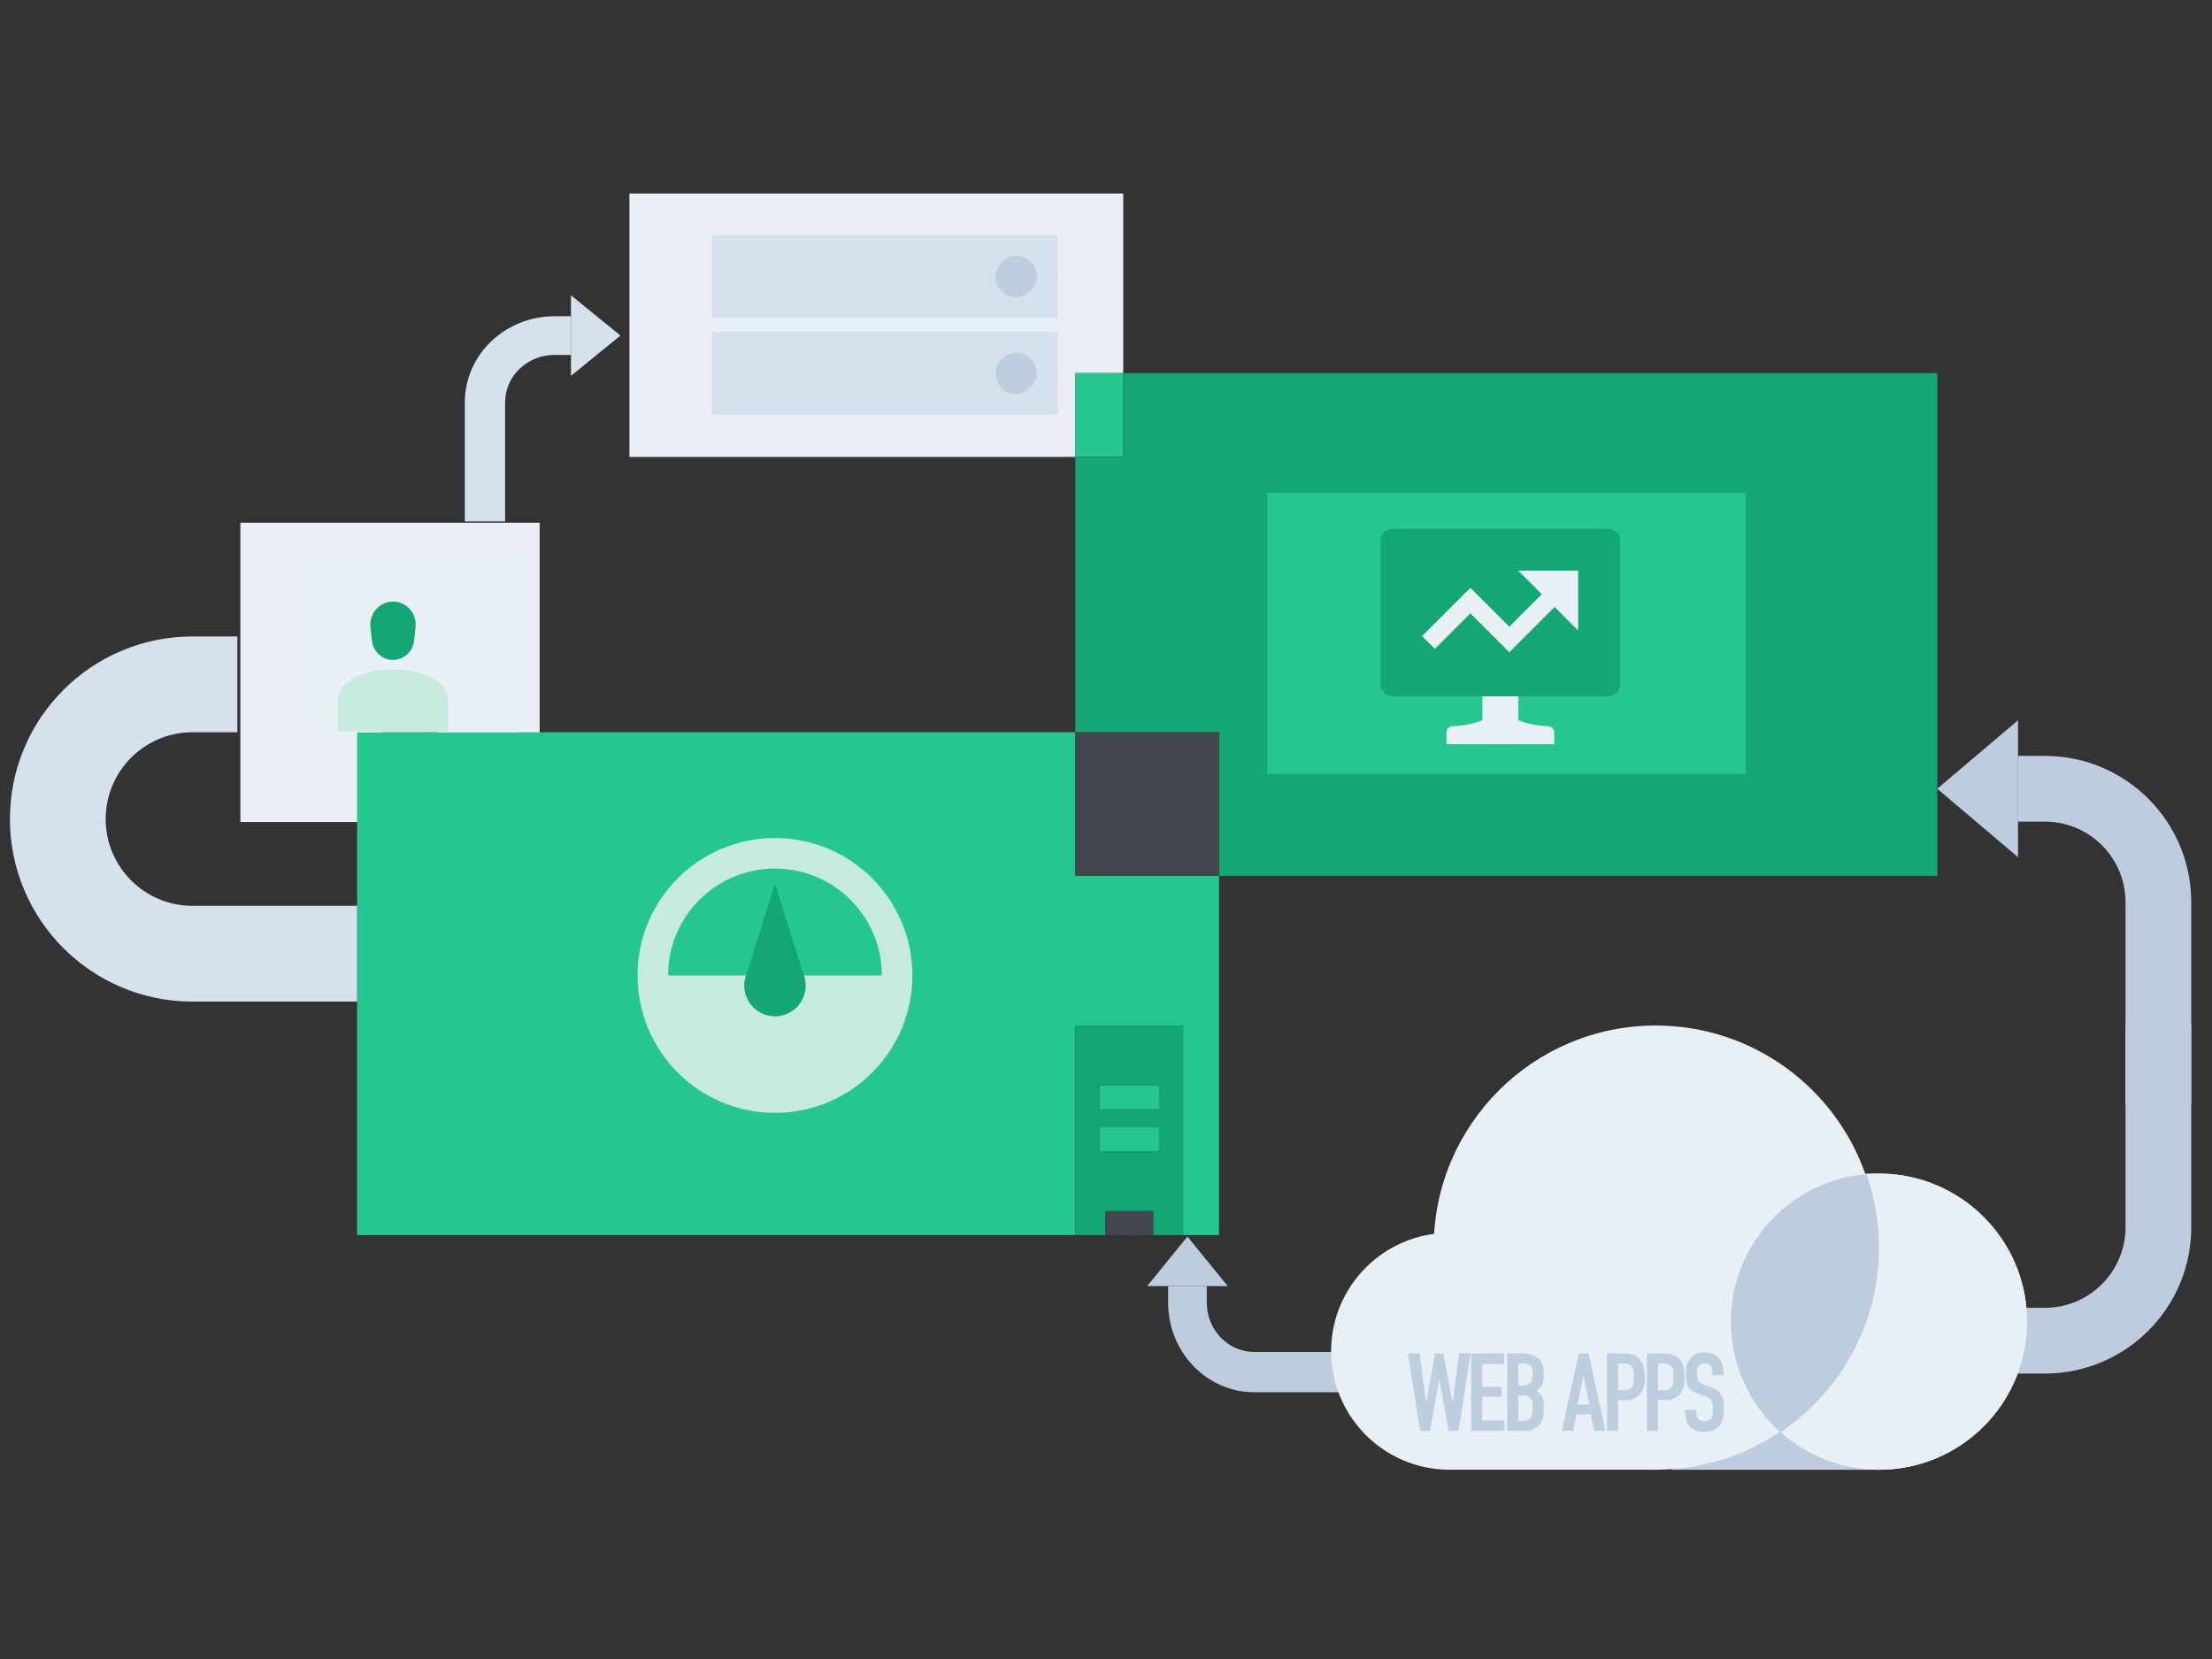 <svg width="320" height="240" viewBox="0 0 320 240" fill="none" xmlns="http://www.w3.org/2000/svg">
<rect x="0" y="0" width="320" height="240" fill="#333333" stroke="none"/>
<path d="M89.757 48.546L82.599 54.372L82.599 42.72L89.757 48.546Z" fill="#D5E1ED"/>
<path fill-rule="evenodd" clip-rule="evenodd" d="M80.222 51.343C76.272 51.343 73.071 54.417 73.071 58.208L73.071 75.436L67.244 75.436L67.244 58.208C67.244 51.327 73.054 45.75 80.222 45.75L82.599 45.75L82.599 51.343L80.222 51.343Z" fill="#D5E1ED"/>
<path d="M171.783 178.895L177.609 186.054L165.957 186.054L171.783 178.895Z" fill="#BDCDDE"/>
<path fill-rule="evenodd" clip-rule="evenodd" d="M174.579 188.431C174.579 192.38 177.653 195.582 181.444 195.582L198.672 195.582L198.672 201.409L181.444 201.409C174.564 201.409 168.986 195.598 168.986 188.431L168.986 186.054L174.579 186.054L174.579 188.431Z" fill="#BDCDDE"/>
<path d="M280.255 114.104L291.939 124.01L291.939 104.199L280.255 114.104Z" fill="#BDCDDE"/>
<path fill-rule="evenodd" clip-rule="evenodd" d="M295.819 118.86C302.265 118.86 307.49 124.085 307.49 130.531V159.822H317V130.531C317 118.833 307.517 109.35 295.819 109.35H291.939V118.86H295.819Z" fill="#BDCDDE"/>
<path fill-rule="evenodd" clip-rule="evenodd" d="M295.819 189.196C302.264 189.196 307.49 183.971 307.49 177.525V148.234H317V177.525C317 189.223 307.517 198.706 295.819 198.706H291.939V189.196H295.819Z" fill="#BDCDDE"/>
<path fill-rule="evenodd" clip-rule="evenodd" d="M91.056 28H162.493V53.977H155.566V66.1H91.056V28ZM146.907 38.391L138.248 40.616V38.391H112.271V55.709H138.248V53.483L146.907 55.709V38.391Z" fill="#E9EFF5"/>
<path fill-rule="evenodd" clip-rule="evenodd" d="M34.773 75.624H78.068V118.919H34.773V75.624ZM47.613 89.689C45.246 92.056 45.246 95.894 47.613 98.261L54.96 105.608C57.327 107.975 61.165 107.975 63.532 105.608L67.206 101.934L63.532 98.261L59.858 101.934C59.52 102.272 58.972 102.272 58.634 101.934L51.287 94.587C50.949 94.249 50.949 93.701 51.287 93.362L54.96 89.689L51.287 86.015L47.613 89.689Z" fill="#E9EFF5"/>
<path d="M138.248 53.483L146.907 55.709V38.391L138.248 40.616V53.483Z" fill="#D5E1ED"/>
<path fill-rule="evenodd" clip-rule="evenodd" d="M138.248 38.391H112.271V55.709H138.248V38.391ZM121.796 41.854H115.734V44.452H121.796V41.854Z" fill="#BDCEDE"/>
<rect x="103.612" y="34.061" width="48.49" height="25.111" fill="#E8EFF5"/>
<rect width="50" height="12" transform="matrix(1 0 0 -1 103 46)" fill="#D5E1ED"/>
<rect width="50" height="12" transform="matrix(1 0 0 -1 103 60)" fill="#D5E1ED"/>
<rect x="144" y="43" width="6" height="6" rx="3" transform="rotate(-90 144 43)" fill="#BDCEDE"/>
<rect x="144" y="57" width="6" height="6" rx="3" transform="rotate(-90 144 57)" fill="#BDCEDE"/>
<path d="M155.566 53.977H162.493V66.1H155.566V53.977Z" fill="#24C790"/>
<path fill-rule="evenodd" clip-rule="evenodd" d="M183.274 71.295H252.546V111.992H183.274V71.295ZM210.983 83.417L224.837 91.643L210.983 99.869V83.417Z" fill="#24C790"/>
<path fill-rule="evenodd" clip-rule="evenodd" d="M176.347 126.712H155.566V105.931L51.658 105.931V178.666H155.566V148.36H171.152V178.666L176.347 178.666V126.712ZM89.757 133.639H86.294V150.728H89.757V133.639ZM79.367 137.103H82.83V149.066H79.367V137.103ZM72.44 138.835H75.903V147.38H72.44V138.835ZM145.175 138.835H141.711V147.38H145.175V138.835ZM93.221 137.103H96.685V149.066H93.221V137.103ZM100.148 137.103H103.612V149.066H100.148V137.103ZM110.539 135.371H107.075V150.752H110.539V135.371ZM124.393 137.103H120.93V149.066H124.393V137.103ZM131.321 137.103H127.857V149.066H131.321V137.103ZM114.003 133.639V150.728H117.466V133.639H114.003ZM138.248 135.371H134.784V150.752H138.248V135.371Z" fill="#24C790"/>
<path d="M159.029 157.019H167.688V160.482H159.029V157.019Z" fill="#24C790"/>
<path d="M159.029 163.08H167.688V166.543H159.029V163.08Z" fill="#24C790"/>
<path fill-rule="evenodd" clip-rule="evenodd" d="M280.255 53.977H162.493V66.1H155.566V105.931H176.347V126.712H280.255V53.977ZM183.274 71.295H252.546V111.992H183.274V71.295Z" fill="#15A675"/>
<path fill-rule="evenodd" clip-rule="evenodd" d="M171.152 148.36H155.566V178.666H159.895H166.822H171.152V148.36ZM166.822 178.666V175.202H159.895V178.666H166.822ZM159.029 157.019H167.688V160.482H159.029V157.019ZM159.029 163.08H167.688V166.543H159.029V163.08Z" fill="#15A675"/>
<rect x="43.865" y="80.82" width="31.172" height="25.111" fill="#E8EFF5"/>
<path d="M176.347 105.931H155.566V126.712H176.347V105.931Z" fill="#41474D"/>
<path d="M159.895 175.202V178.666H166.822V175.202H159.895Z" fill="#41474D"/>
<rect x="197.995" y="80.82" width="30.306" height="25.111" fill="#24C790"/>
<rect x="64.647" y="124.115" width="83.992" height="37.234" fill="#24C790"/>
<path fill-rule="evenodd" clip-rule="evenodd" d="M116.282 141.111H127.573C127.573 132.572 120.65 125.649 112.111 125.649C103.572 125.649 96.649 132.572 96.649 141.111H107.94L107.929 141.144C107.903 141.22 107.879 141.298 107.856 141.376L107.851 141.392H107.852C107.745 141.772 107.688 142.173 107.688 142.587C107.688 145.03 109.668 147.01 112.111 147.01C114.554 147.01 116.534 145.03 116.534 142.587C116.534 142.173 116.477 141.772 116.37 141.392L116.368 141.384C116.344 141.3 116.318 141.217 116.29 141.136L116.282 141.111ZM112.111 160.991C101.132 160.991 92.231 152.09 92.231 141.111C92.231 130.132 101.132 121.231 112.111 121.231C123.09 121.231 131.991 130.132 131.991 141.111C131.991 152.09 123.09 160.991 112.111 160.991Z" fill="#C7EADE"/>
<path fill-rule="evenodd" clip-rule="evenodd" d="M107.851 141.392L107.856 141.376C107.879 141.298 107.903 141.22 107.929 141.144L112.111 127.845L116.29 141.136C116.318 141.217 116.344 141.3 116.368 141.384L116.37 141.392C116.477 141.772 116.534 142.173 116.534 142.587C116.534 145.03 114.554 147.01 112.111 147.01C109.668 147.01 107.688 145.03 107.688 142.587C107.688 142.173 107.745 141.772 107.852 141.392H107.851Z" fill="#15A675"/>
<path d="M241.834 169.781H271.822C283.651 169.781 293.241 179.371 293.241 191.201V191.201C293.241 203.031 283.651 212.621 271.822 212.621H241.834V169.781Z" fill="#BDCDDE"/>
<path d="M250.402 191.203C250.402 179.373 259.992 169.783 271.822 169.783V169.783C283.652 169.783 293.242 179.373 293.242 191.203V191.203C293.242 203.033 283.652 212.623 271.822 212.623V212.623C259.992 212.623 250.402 203.033 250.402 191.203V191.203Z" fill="#BDCDDE"/>
<path d="M239.692 212.62L209.704 212.62C200.24 212.62 192.568 204.948 192.568 195.484V195.484C192.568 186.02 200.24 178.348 209.704 178.348L239.692 178.348L239.692 212.62Z" fill="#E8EFF5"/>
<path fill-rule="evenodd" clip-rule="evenodd" d="M257.5 207.128C252.371 210.595 246.187 212.619 239.53 212.619C221.785 212.619 207.4 198.234 207.4 180.489C207.4 162.745 221.785 148.36 239.53 148.36C253.553 148.36 265.478 157.344 269.863 169.87C270.509 169.812 271.163 169.782 271.824 169.782C283.653 169.782 293.243 179.372 293.243 191.201C293.243 203.031 283.653 212.621 271.824 212.621C266.316 212.621 261.295 210.543 257.5 207.128Z" fill="#E8EFF5"/>
<path fill-rule="evenodd" clip-rule="evenodd" d="M257.572 207.193C266.166 201.426 271.823 191.62 271.823 180.492C271.823 176.765 271.188 173.185 270.021 169.856C259.034 170.772 250.403 179.979 250.403 191.202C250.403 197.559 253.173 203.27 257.572 207.193Z" fill="#BDCDDE"/>
<path d="M205.376 195.8L206.272 202.776H206.336L207.616 195.8H208.816L210.096 202.776H210.192L211.056 195.8H212.752L210.992 207H209.552L208.272 199.768H208.16L206.88 207H205.44L203.68 195.8H205.376ZM212.837 195.8H217.589V197.32H214.437V200.616H217.221V202.056H214.437V205.48H217.637V207H212.837V195.8ZM220.201 195.8C220.318 195.8 220.462 195.805 220.633 195.816C220.803 195.827 220.985 195.853 221.177 195.896C221.369 195.928 221.561 195.981 221.753 196.056C221.945 196.12 222.131 196.216 222.313 196.344C222.569 196.525 222.766 196.733 222.905 196.968C223.043 197.192 223.145 197.421 223.209 197.656C223.273 197.891 223.31 198.12 223.321 198.344C223.331 198.568 223.337 198.76 223.337 198.92C223.337 199.293 223.31 199.619 223.257 199.896C223.203 200.163 223.07 200.419 222.857 200.664C222.75 200.792 222.643 200.899 222.537 200.984C222.43 201.059 222.334 201.123 222.249 201.176C222.462 201.272 222.622 201.384 222.729 201.512C222.846 201.64 222.942 201.763 223.017 201.88C223.177 202.157 223.267 202.397 223.289 202.6C223.321 202.792 223.337 203.021 223.337 203.288V204.136C223.337 204.253 223.331 204.408 223.321 204.6C223.31 204.792 223.273 204.995 223.209 205.208C223.155 205.421 223.059 205.64 222.921 205.864C222.793 206.088 222.611 206.291 222.377 206.472C222.195 206.611 221.95 206.733 221.641 206.84C221.342 206.947 220.953 207 220.473 207H218.041V195.8H220.201ZM219.641 200.44H220.409C220.686 200.44 220.905 200.397 221.065 200.312C221.225 200.216 221.347 200.12 221.433 200.024C221.529 199.907 221.603 199.763 221.657 199.592C221.71 199.421 221.737 199.245 221.737 199.064V198.376C221.737 198.227 221.705 198.088 221.641 197.96C221.587 197.821 221.518 197.704 221.433 197.608C221.337 197.512 221.203 197.427 221.033 197.352C220.873 197.277 220.659 197.24 220.393 197.24H219.641V200.44ZM219.641 205.56H220.361C220.478 205.56 220.643 205.539 220.857 205.496C221.081 205.443 221.278 205.299 221.449 205.064C221.513 204.968 221.566 204.867 221.609 204.76C221.651 204.643 221.678 204.531 221.689 204.424C221.71 204.317 221.721 204.221 221.721 204.136C221.731 204.051 221.737 203.981 221.737 203.928V203.4C221.737 203.123 221.71 202.888 221.657 202.696C221.603 202.493 221.486 202.317 221.305 202.168C221.07 201.976 220.787 201.88 220.457 201.88H219.641V205.56ZM230.648 207L230.12 204.6H228.072L227.544 207H225.944L228.392 195.8H229.8L232.248 207H230.648ZM229.064 198.92L228.232 203.176H229.928L229.064 198.92ZM232.494 195.8H234.878C235.048 195.8 235.23 195.805 235.422 195.816C235.614 195.827 235.806 195.859 235.998 195.912C236.19 195.955 236.376 196.029 236.558 196.136C236.75 196.232 236.936 196.365 237.118 196.536C237.48 196.909 237.704 197.325 237.79 197.784C237.886 198.243 237.934 198.68 237.934 199.096V199.416C237.934 199.576 237.928 199.752 237.918 199.944C237.907 200.125 237.875 200.317 237.822 200.52C237.779 200.723 237.71 200.925 237.614 201.128C237.528 201.32 237.406 201.507 237.246 201.688C237.086 201.88 236.91 202.035 236.718 202.152C236.536 202.259 236.35 202.344 236.158 202.408C235.966 202.472 235.774 202.515 235.582 202.536C235.39 202.557 235.208 202.568 235.038 202.568H234.094V207H232.494V195.8ZM234.094 201.128H234.958C235.107 201.128 235.278 201.107 235.47 201.064C235.672 201.011 235.859 200.893 236.03 200.712C236.2 200.531 236.291 200.344 236.302 200.152C236.323 199.96 236.334 199.763 236.334 199.56V198.824C236.334 198.632 236.318 198.413 236.286 198.168C236.254 197.923 236.126 197.709 235.902 197.528C235.72 197.379 235.518 197.293 235.294 197.272C235.08 197.251 234.867 197.24 234.654 197.24H234.094V201.128ZM238.259 195.8H240.643C240.814 195.8 240.995 195.805 241.187 195.816C241.379 195.827 241.571 195.859 241.763 195.912C241.955 195.955 242.142 196.029 242.323 196.136C242.515 196.232 242.702 196.365 242.883 196.536C243.246 196.909 243.47 197.325 243.555 197.784C243.651 198.243 243.699 198.68 243.699 199.096V199.416C243.699 199.576 243.694 199.752 243.683 199.944C243.673 200.125 243.641 200.317 243.587 200.52C243.545 200.723 243.475 200.925 243.379 201.128C243.294 201.32 243.171 201.507 243.011 201.688C242.851 201.88 242.675 202.035 242.483 202.152C242.302 202.259 242.115 202.344 241.923 202.408C241.731 202.472 241.539 202.515 241.347 202.536C241.155 202.557 240.974 202.568 240.803 202.568H239.859V207H238.259V195.8ZM239.859 201.128H240.723C240.873 201.128 241.043 201.107 241.235 201.064C241.438 201.011 241.625 200.893 241.795 200.712C241.966 200.531 242.057 200.344 242.067 200.152C242.089 199.96 242.099 199.763 242.099 199.56V198.824C242.099 198.632 242.083 198.413 242.051 198.168C242.019 197.923 241.891 197.709 241.667 197.528C241.486 197.379 241.283 197.293 241.059 197.272C240.846 197.251 240.633 197.24 240.419 197.24H239.859V201.128ZM247.721 198.6C247.721 198.483 247.705 198.323 247.673 198.12C247.652 197.917 247.577 197.736 247.449 197.576C247.374 197.491 247.273 197.411 247.145 197.336C247.017 197.251 246.836 197.208 246.601 197.208C246.484 197.208 246.356 197.229 246.217 197.272C246.078 197.304 245.945 197.384 245.817 197.512C245.668 197.672 245.572 197.859 245.529 198.072C245.497 198.275 245.481 198.467 245.481 198.648C245.481 198.797 245.497 198.995 245.529 199.24C245.561 199.475 245.63 199.667 245.737 199.816C245.822 199.955 245.934 200.061 246.073 200.136C246.222 200.2 246.356 200.259 246.473 200.312L247.449 200.664C247.694 200.749 247.945 200.861 248.201 201C248.457 201.128 248.692 201.336 248.905 201.624C249.118 201.923 249.252 202.232 249.305 202.552C249.358 202.872 249.385 203.208 249.385 203.56V203.944C249.385 204.52 249.316 205.016 249.177 205.432C249.038 205.848 248.852 206.179 248.617 206.424C248.404 206.637 248.121 206.813 247.769 206.952C247.417 207.091 247.006 207.16 246.537 207.16C245.961 207.16 245.486 207.064 245.113 206.872C244.75 206.669 244.478 206.44 244.297 206.184C244.169 206.013 244.068 205.827 243.993 205.624C243.929 205.421 243.881 205.229 243.849 205.048C243.817 204.856 243.796 204.691 243.785 204.552C243.785 204.413 243.785 204.328 243.785 204.296V203.928H245.385V204.232C245.385 204.36 245.396 204.52 245.417 204.712C245.449 204.904 245.524 205.075 245.641 205.224C245.78 205.395 245.934 205.501 246.105 205.544C246.276 205.576 246.414 205.592 246.521 205.592C246.83 205.592 247.06 205.549 247.209 205.464C247.358 205.368 247.465 205.277 247.529 205.192C247.646 205.043 247.716 204.867 247.737 204.664C247.769 204.451 247.785 204.259 247.785 204.088V203.672C247.785 203.48 247.769 203.277 247.737 203.064C247.705 202.851 247.636 202.669 247.529 202.52C247.422 202.371 247.289 202.259 247.129 202.184C246.969 202.109 246.846 202.056 246.761 202.024L245.593 201.608C245.305 201.501 245.028 201.363 244.761 201.192C244.494 201.011 244.281 200.733 244.121 200.36C244.004 200.104 243.934 199.837 243.913 199.56C243.892 199.283 243.881 199.005 243.881 198.728V198.408C243.881 197.939 243.961 197.533 244.121 197.192C244.281 196.84 244.478 196.552 244.713 196.328C244.98 196.072 245.273 195.896 245.593 195.8C245.924 195.693 246.276 195.64 246.649 195.64C247.449 195.64 248.094 195.891 248.585 196.392C249.076 196.883 249.321 197.597 249.321 198.536V198.904H247.721V198.6Z" fill="#BDCEDE"/>
<path d="M48.88 101.401C48.88 98.736 52.16 96.875 56.853 96.875C61.547 96.875 64.827 98.736 64.827 101.401V105.786H48.88L48.88 101.401Z" fill="#C7EADE"/>
<path fill-rule="evenodd" clip-rule="evenodd" d="M56.854 87.025C58.667 87.025 60.137 88.522 60.137 90.367C60.137 90.49 60.13 90.612 60.117 90.734L59.905 92.686C59.733 94.269 58.419 95.468 56.854 95.468C55.289 95.468 53.974 94.269 53.802 92.686L53.59 90.734C53.391 88.9 54.691 87.248 56.493 87.046C56.613 87.032 56.733 87.025 56.854 87.025Z" fill="#15A675"/>
<path fill-rule="evenodd" clip-rule="evenodd" d="M199.726 78.222C199.726 77.266 200.502 76.49 201.458 76.49H232.63C233.587 76.49 234.362 77.266 234.362 78.222V99.004C234.362 99.96 233.587 100.735 232.63 100.735H201.458C200.502 100.735 199.726 99.96 199.726 99.004V78.222ZM219.642 82.552H228.301V91.21L224.89 87.799L218.343 94.346L212.715 88.718L207.572 93.861L205.735 92.024L212.715 85.044L218.343 90.672L223.053 85.963L219.642 82.552Z" fill="#15A675"/>
<path d="M228.301 82.552H219.642L223.053 85.963L218.343 90.672L212.715 85.044L205.735 92.024L207.572 93.861L212.715 88.718L218.343 94.346L224.89 87.799L228.301 91.21V82.552Z" fill="#E8EFF5"/>
<path d="M219.642 100.735H214.447V104.183C214.199 104.291 212.525 104.981 210.147 105.061C209.658 105.078 209.251 105.467 209.251 105.957V107.659H214.447V107.662H219.642V107.659H224.837V105.957C224.837 105.467 224.431 105.078 223.941 105.061C221.564 104.981 219.89 104.291 219.642 104.183V100.735Z" fill="#E8EFF5"/>
<path d="M51.658 131.042H27.846C20.912 131.042 15.29 125.42 15.29 118.486C15.29 111.552 20.912 105.931 27.846 105.931H34.34V92.076H27.846C13.26 92.076 1.436 103.9 1.436 118.486C1.436 133.072 13.26 144.896 27.846 144.896H51.658V131.042Z" fill="#D5E1ED"/>
</svg>
